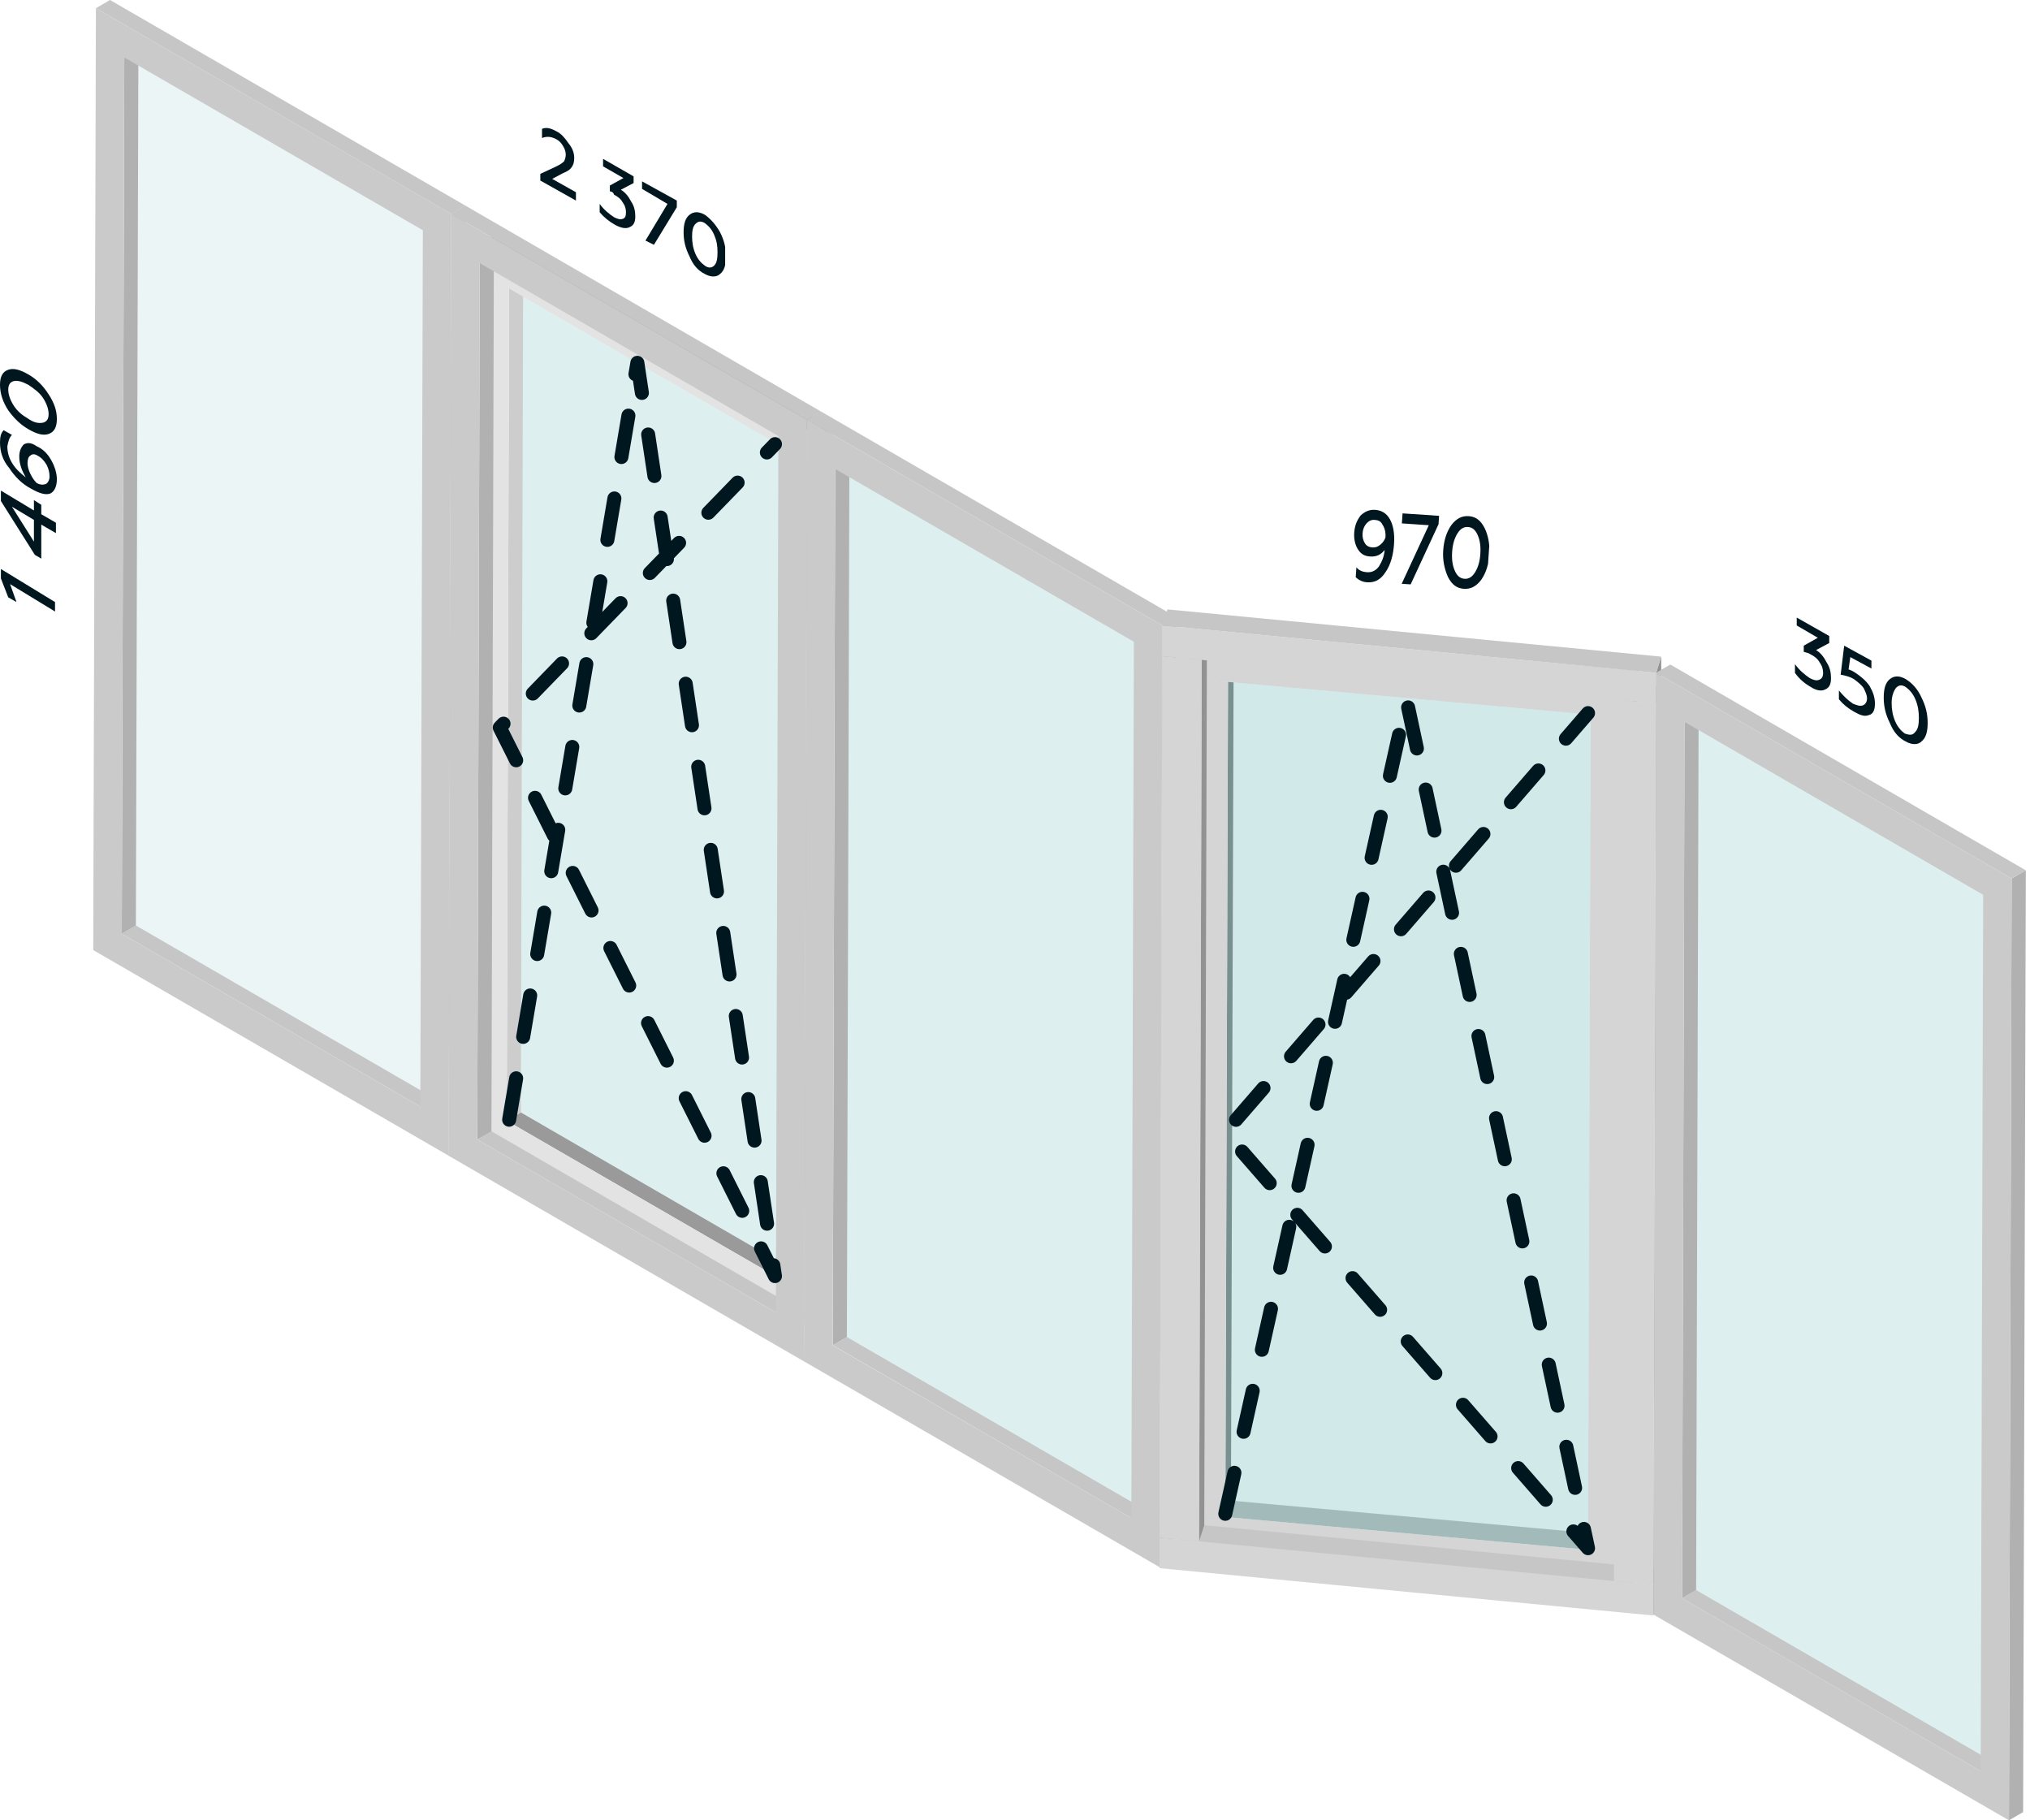 <svg width="145" height="130" viewBox="0 0 145 130" fill="none" xmlns="http://www.w3.org/2000/svg">
<g clip-path="url(#clip0_5343_30423)">
<path d="M130.66 45.422V45.924L129.719 46.426C130.033 46.614 130.284 46.928 130.472 47.304C130.723 47.681 130.786 48.058 130.786 48.434C130.786 48.873 130.66 49.124 130.347 49.25C130.096 49.376 129.719 49.313 129.343 49.062C128.903 48.811 128.527 48.497 128.213 48.058V47.43C128.527 47.869 128.903 48.183 129.28 48.434C129.531 48.56 129.719 48.622 129.907 48.56C130.096 48.497 130.221 48.371 130.221 48.058C130.221 47.807 130.158 47.556 129.97 47.304C129.845 47.053 129.594 46.865 129.343 46.74C129.154 46.614 129.029 46.614 128.84 46.551V46.112L129.845 45.547L128.338 44.669V44.104L130.66 45.422Z" fill="#00171F"/>
<path d="M133.673 47.179V47.744L132.166 46.928L132.041 47.807C132.229 47.869 132.355 47.932 132.543 48.058C132.92 48.309 133.296 48.622 133.547 48.999C133.798 49.438 133.924 49.815 133.924 50.254C133.924 50.694 133.798 51.007 133.484 51.07C133.171 51.196 132.857 51.07 132.417 50.819C131.978 50.568 131.664 50.317 131.351 49.94V49.313C131.664 49.689 131.978 50.003 132.355 50.254C132.669 50.38 132.857 50.442 133.045 50.38C133.233 50.317 133.359 50.129 133.359 49.878C133.359 49.627 133.233 49.376 133.108 49.124C132.92 48.873 132.669 48.685 132.417 48.497C132.104 48.309 131.79 48.246 131.476 48.183L131.727 46.112L133.673 47.179Z" fill="#00171F"/>
<path d="M137.25 49.815C137.564 50.443 137.69 51.007 137.69 51.635C137.69 52.263 137.564 52.702 137.25 52.953C136.999 53.204 136.56 53.204 136.121 52.953C135.619 52.702 135.242 52.263 134.991 51.635C134.677 51.007 134.552 50.443 134.552 49.815C134.552 49.187 134.677 48.748 134.991 48.497C135.305 48.246 135.681 48.246 136.121 48.497C136.623 48.811 136.999 49.25 137.25 49.815ZM136.811 52.263C136.999 52.074 137.062 51.76 137.062 51.258C137.062 50.819 136.999 50.38 136.811 49.94C136.623 49.501 136.372 49.25 136.121 49.062C135.807 48.873 135.619 48.936 135.43 49.124C135.242 49.376 135.117 49.752 135.117 50.191C135.117 50.631 135.179 51.07 135.368 51.509C135.556 51.949 135.807 52.2 136.058 52.388C136.435 52.514 136.623 52.514 136.811 52.263Z" fill="#00171F"/>
</g>
<g clip-path="url(#clip1_5343_30423)">
<path d="M98.22 36.412C98.678 36.443 99.032 36.646 99.279 37.082C99.526 37.518 99.623 38.124 99.575 38.839C99.523 39.615 99.338 40.321 98.981 40.836C98.62 41.411 98.192 41.622 97.642 41.585C97.321 41.563 97.055 41.425 96.838 41.231L96.886 40.516C97.099 40.77 97.369 40.848 97.644 40.866C98.011 40.891 98.298 40.73 98.501 40.444C98.708 40.099 98.87 39.75 98.902 39.273C98.649 39.616 98.316 39.773 97.858 39.742C97.491 39.718 97.225 39.58 97.016 39.266C96.807 38.953 96.697 38.526 96.729 38.049C96.766 37.512 96.927 37.164 97.18 36.821C97.475 36.541 97.808 36.384 98.22 36.412ZM98.172 37.127C97.943 37.112 97.751 37.219 97.602 37.389C97.453 37.558 97.345 37.791 97.325 38.089C97.305 38.387 97.38 38.632 97.506 38.82C97.631 39.008 97.81 39.08 98.039 39.096C98.223 39.108 98.41 39.06 98.605 38.894C98.8 38.727 98.904 38.555 98.962 38.379C98.986 38.021 98.914 37.717 98.747 37.466C98.626 37.218 98.447 37.146 98.172 37.127Z" fill="#00171F"/>
<path d="M100.761 41.735L100.12 41.692L102.057 37.509L100.134 37.379L100.182 36.664L102.793 36.839L102.753 37.436L100.761 41.735Z" fill="#00171F"/>
<path d="M104.559 42.05C104.055 42.016 103.705 41.753 103.42 41.194C103.181 40.639 103.038 40.031 103.086 39.315C103.134 38.599 103.312 38.012 103.669 37.497C104.021 37.042 104.404 36.828 104.908 36.862C105.412 36.895 105.762 37.159 106.047 37.717C106.289 38.212 106.429 38.881 106.38 39.596C106.332 40.312 106.155 40.899 105.798 41.414C105.445 41.87 105.063 42.084 104.559 42.05ZM104.607 41.334C104.928 41.356 105.169 41.192 105.376 40.847C105.583 40.501 105.703 40.09 105.739 39.553C105.775 39.017 105.712 38.593 105.553 38.223C105.393 37.853 105.176 37.658 104.856 37.637C104.535 37.615 104.294 37.779 104.087 38.124C103.879 38.47 103.76 38.881 103.724 39.418C103.688 39.955 103.751 40.378 103.91 40.748C104.069 41.118 104.286 41.313 104.607 41.334Z" fill="#00171F"/>
</g>
<g clip-path="url(#clip2_5343_30423)">
<path d="M39.745 9.379C40.108 9.558 40.35 9.856 40.592 10.213C40.895 10.57 41.016 10.928 41.016 11.285C41.016 11.583 40.956 11.762 40.835 11.941C40.714 12.119 40.532 12.239 40.229 12.358L39.442 12.775L41.138 13.728V14.324L38.594 12.894V12.417L39.745 11.881C39.987 11.762 40.168 11.643 40.29 11.524C40.35 11.405 40.411 11.226 40.411 11.047C40.411 10.868 40.35 10.63 40.229 10.451C40.108 10.213 39.926 10.034 39.684 9.915C39.321 9.736 39.018 9.736 38.715 9.856V9.2C39.018 9.081 39.321 9.141 39.745 9.379Z" fill="#00171F"/>
<path d="M45.257 12.596V13.073L44.348 13.549C44.651 13.728 44.893 14.026 45.075 14.383C45.317 14.741 45.378 15.098 45.378 15.456C45.378 15.873 45.257 16.111 44.954 16.23C44.712 16.349 44.348 16.29 43.924 16.051C43.5 15.813 43.137 15.515 42.834 15.158V14.562C43.137 14.979 43.5 15.277 43.864 15.515C44.106 15.634 44.288 15.694 44.469 15.634C44.651 15.575 44.712 15.456 44.712 15.158C44.712 14.919 44.651 14.681 44.469 14.443C44.348 14.204 44.106 14.026 43.864 13.907C43.803 13.728 43.682 13.668 43.561 13.668V13.251L44.53 12.715L43.076 11.881V11.345L45.257 12.596Z" fill="#00171F"/>
<path d="M48.344 14.324V14.8L46.709 17.481L46.104 17.183L47.678 14.562L45.861 13.489V12.953L48.344 14.324Z" fill="#00171F"/>
<path d="M51.433 16.587C51.736 17.183 51.857 17.719 51.857 18.315C51.857 18.911 51.736 19.328 51.433 19.566C51.191 19.805 50.767 19.805 50.343 19.566C49.859 19.328 49.495 18.911 49.253 18.315C48.95 17.719 48.829 17.183 48.829 16.587C48.829 15.992 48.95 15.575 49.253 15.336C49.556 15.098 49.919 15.098 50.343 15.336C50.767 15.634 51.131 16.051 51.433 16.587ZM51.009 18.971C51.191 18.792 51.252 18.494 51.252 18.017C51.252 17.541 51.191 17.183 51.009 16.766C50.828 16.349 50.586 16.111 50.343 15.932C50.04 15.753 49.859 15.813 49.677 15.992C49.495 16.17 49.435 16.468 49.435 16.885C49.435 17.302 49.495 17.719 49.677 18.136C49.859 18.553 50.101 18.792 50.343 18.971C50.586 19.149 50.828 19.149 51.009 18.971Z" fill="#00171F"/>
</g>
<g opacity="0.6">
<g opacity="0.6">
<g opacity="0.6">
<g opacity="0.6">
<path opacity="0.6" d="M81.749 45.389L81.999 45.246L81.821 107.824L81.57 107.974L81.749 45.389Z" fill="#00C5C5"/>
</g>
<g opacity="0.6">
<path opacity="0.6" d="M60.417 33.051L60.673 32.901L82 45.246L81.749 45.389L60.417 33.051Z" fill="#00DCDC"/>
</g>
<g opacity="0.6">
<path d="M81.749 45.389L81.571 107.974L60.244 95.629L60.417 33.051L81.749 45.389Z" fill="#008989"/>
</g>
</g>
</g>
</g>
<g opacity="0.6">
<g opacity="0.6">
<g opacity="0.6">
<g opacity="0.6">
<path opacity="0.6" d="M30.964 16.006L31.22 15.856L31.041 78.441L30.785 78.584L30.964 16.006Z" fill="#00C5C5"/>
</g>
<g opacity="0.6">
<path opacity="0.6" d="M9.637 3.661L9.887 3.518L31.219 15.856L30.963 16.006L9.637 3.661Z" fill="#00DCDC"/>
</g>
<g opacity="0.6">
<path opacity="0.6" d="M30.963 16.006L30.785 78.584L9.458 66.245L9.637 3.661L30.963 16.006Z" fill="#008989"/>
</g>
</g>
</g>
</g>
<g opacity="0.6">
<g opacity="0.6">
<g opacity="0.6">
<g opacity="0.6">
<path d="M56.607 31.45L56.446 91.753L36.949 80.465L37.116 20.163L56.607 31.45Z" fill="#008989"/>
</g>
<g opacity="0.6">
<path opacity="0.6" d="M56.608 31.45L56.864 31.307L56.697 91.61L56.447 91.753L56.608 31.45Z" fill="#00C5C5"/>
</g>
<g opacity="0.6">
<path opacity="0.6" d="M37.116 20.163L37.367 20.019L56.864 31.307L56.607 31.45L37.116 20.163Z" fill="#00DCDC"/>
</g>
</g>
</g>
</g>
<path d="M8.699 66.687L9.706 66.096L31.039 78.441L30.026 79.026L8.699 66.687Z" fill="#C6C6C6"/>
<path d="M8.878 4.103L9.885 3.518L9.706 66.096L8.699 66.687L8.878 4.103Z" fill="#B1B1B1"/>
<path d="M32.242 15.283L33.255 14.692L33.064 81.958L32.051 82.544L32.242 15.283Z" fill="#B1B1B1"/>
<path d="M6.851 0.585L7.858 0L33.254 14.692L32.241 15.283L6.851 0.585Z" fill="#C6C6C6"/>
<path d="M6.851 0.585L32.241 15.277L32.05 82.538L6.66 67.852L6.851 0.585ZM30.024 79.026L30.203 16.442L8.877 4.103L8.698 66.687L30.024 79.026Z" fill="#CACACA"/>
<path d="M36.194 80.036L37.201 79.445L57.455 91.168L56.448 91.754L36.194 80.036Z" fill="#9A9A9A"/>
<path d="M36.361 20.605L37.368 20.02L37.201 79.444L36.194 80.036L36.361 20.605Z" fill="#CDCDCD"/>
<path d="M58.551 31.218L59.558 30.633L59.379 94.507L58.366 95.092L58.551 31.218Z" fill="#CDCDCD"/>
<path d="M34.435 17.266L35.449 16.681L59.558 30.633L58.551 31.218L34.435 17.266Z" fill="#9A9A9A"/>
<path d="M34.436 17.266L58.551 31.218L58.372 95.092L34.257 81.141L34.436 17.266ZM56.447 91.753L56.614 32.323L36.36 20.605L36.193 80.036L56.447 91.753Z" fill="#E3E3E3"/>
<path d="M34.09 81.379L35.103 80.794L56.429 93.133L55.422 93.724L34.09 81.379Z" fill="#C6C6C6"/>
<path d="M34.269 18.795L35.276 18.209L35.103 80.793L34.09 81.379L34.269 18.795Z" fill="#B1B1B1"/>
<path d="M57.638 29.975L58.645 29.39L58.454 96.65L57.447 97.235L57.638 29.975Z" fill="#B1B1B1"/>
<path d="M32.241 15.283L33.254 14.692L58.645 29.39L57.638 29.975L32.241 15.283Z" fill="#C6C6C6"/>
<path d="M32.242 15.283L57.632 29.975L57.441 97.235L32.051 82.543L32.242 15.283ZM55.421 93.724L55.6 31.14L34.267 18.795L34.089 81.379L55.421 93.724Z" fill="#CACACA"/>
<path d="M59.485 96.071L60.492 95.486L81.819 107.831L80.812 108.416L59.485 96.071Z" fill="#C6C6C6"/>
<path d="M59.658 33.493L60.671 32.901L60.492 95.486L59.485 96.071L59.658 33.493Z" fill="#B1B1B1"/>
<path d="M83.029 44.667L84.036 44.082L83.845 111.342L82.838 111.933L83.029 44.667Z" fill="#B1B1B1"/>
<path d="M57.638 29.975L58.645 29.39L84.035 44.082L83.028 44.667L57.638 29.975Z" fill="#C6C6C6"/>
<path d="M57.638 29.975L83.028 44.667L82.838 111.927L57.447 97.235L57.638 29.975ZM80.812 108.416L80.99 45.831L59.658 33.493L59.479 96.077L80.812 108.416Z" fill="#CACACA"/>
<path d="M116.867 109.784L116.861 112.011L116.468 113.182L116.474 110.954L116.867 109.784Z" fill="#929292"/>
<path d="M116.473 110.954L116.467 113.182L84.475 110.291L84.481 108.063L116.473 110.954Z" fill="#D5D5D5"/>
<path d="M116.866 109.784L116.473 110.954L84.481 108.064L84.874 106.893L116.866 109.784Z" fill="#C6C6C6"/>
<path d="M88.115 47.533L87.925 107.167L87.525 108.338L87.716 48.704L88.115 47.533Z" fill="#929292"/>
<path d="M87.716 48.704L87.525 108.338L84.481 108.063L84.671 48.429L87.716 48.704Z" fill="#D5D5D5"/>
<path d="M88.115 47.533L87.716 48.704L84.671 48.429L85.064 47.259L88.115 47.533Z" fill="#C6C6C6"/>
<path d="M117.059 50.15L116.868 109.784L116.475 110.954L116.665 51.315L117.059 50.15Z" fill="#929292"/>
<path d="M116.665 51.314L116.475 110.954L113.43 110.679L113.62 51.04L116.665 51.314Z" fill="#D5D5D5"/>
<path d="M117.058 50.15L116.665 51.315L113.62 51.04L114.013 49.875L117.058 50.15Z" fill="#C6C6C6"/>
<path d="M117.063 47.916L117.057 50.143L116.664 51.314L116.67 49.086L117.063 47.916Z" fill="#929292"/>
<path d="M116.67 49.086L116.664 51.314L84.671 48.429L84.677 46.195L116.67 49.086Z" fill="#D5D5D5"/>
<path d="M117.063 47.916L116.669 49.086L84.677 46.196L85.076 45.031L117.063 47.916Z" fill="#C6C6C6"/>
<path opacity="0.6" d="M87.526 108.338L87.717 48.705L113.62 51.04L113.429 110.68L87.526 108.338Z" fill="#008989" fill-opacity="0.3"/>
<path d="M118.464 112.029L118.458 114.221L118.095 115.374L118.101 113.182L118.464 112.029Z" fill="#929292"/>
<path d="M118.1 113.182L118.094 115.374L82.824 111.994L82.83 109.808L118.1 113.182Z" fill="#D5D5D5"/>
<path d="M118.464 112.03L118.1 113.182L82.83 109.808L83.194 108.655L118.464 112.03Z" fill="#C6C6C6"/>
<path d="M86.209 45.982L86.018 108.924L85.648 110.077L85.839 47.128L86.209 45.982Z" fill="#929292"/>
<path d="M85.839 47.128L85.649 110.077L82.83 109.808L83.021 46.859L85.839 47.128Z" fill="#D5D5D5"/>
<path d="M86.209 45.982L85.839 47.128L83.02 46.86L83.384 45.707L86.209 45.982Z" fill="#C6C6C6"/>
<path d="M118.662 49.087L118.471 112.03L118.102 113.182L118.292 50.234L118.662 49.087Z" fill="#929292"/>
<path d="M118.292 50.234L118.102 113.182L115.283 112.913L115.474 49.965L118.292 50.234Z" fill="#D5D5D5"/>
<path d="M118.662 49.087L118.292 50.234L115.474 49.965L115.837 48.812L118.662 49.087Z" fill="#C6C6C6"/>
<path d="M118.66 46.895L118.654 49.087L118.291 50.234L118.297 48.048L118.66 46.895Z" fill="#929292"/>
<path d="M118.297 48.048L118.291 50.234L83.02 46.859L83.026 44.668L118.297 48.048Z" fill="#D5D5D5"/>
<path d="M118.66 46.895L118.296 48.048L83.026 44.668L83.39 43.521L118.66 46.895Z" fill="#C6C6C6"/>
<g opacity="0.6">
<g opacity="0.6">
<g opacity="0.6">
<g opacity="0.6">
<path opacity="0.6" d="M142.407 63.462L142.663 63.313L142.485 125.897L142.234 126.046L142.407 63.462Z" fill="#00C5C5"/>
</g>
<g opacity="0.6">
<path opacity="0.6" d="M121.081 51.124L121.331 50.974L142.664 63.313L142.408 63.462L121.081 51.124Z" fill="#00DCDC"/>
</g>
<g opacity="0.6">
<path d="M142.408 63.462L142.235 126.047L120.902 113.702L121.081 51.123L142.408 63.462Z" fill="#008989"/>
</g>
</g>
</g>
</g>
<path d="M120.145 114.144L121.152 113.558L142.484 125.897L141.477 126.488L120.145 114.144Z" fill="#C6C6C6"/>
<path d="M120.323 51.559L121.33 50.974L121.152 113.558L120.145 114.143L120.323 51.559Z" fill="#B1B1B1"/>
<path d="M143.687 62.739L144.7 62.154L144.509 129.415L143.496 130L143.687 62.739Z" fill="#B1B1B1"/>
<path d="M118.296 48.048L119.303 47.456L144.699 62.154L143.686 62.74L118.296 48.048Z" fill="#C6C6C6"/>
<path d="M118.296 48.048L143.687 62.74L143.496 130L118.105 115.308L118.296 48.048ZM141.476 126.488L141.655 63.904L120.328 51.559L120.149 114.144L141.476 126.488Z" fill="#CACACA"/>
<path d="M87.52 108.11L100.476 50.034L113.431 110.567L87.52 80.859L113.431 50.928" stroke="#00171F" stroke-linecap="round" stroke-linejoin="round" stroke-dasharray="3 3"/>
<path d="M36.368 79.966L45.526 25.911L55.355 91.134L35.698 51.959L55.355 31.718" stroke="#00171F" stroke-linecap="round" stroke-linejoin="round" stroke-dasharray="3 3"/>
<path d="M3.93 42.997V43.672L0.72 41.716L1.178 42.997L0.589 42.66L0.064 41.311V40.637L3.93 42.997Z" fill="#00171F"/>
<path d="M3.473 28.16C3.866 28.767 4.062 29.306 4.062 29.913C4.062 30.52 3.866 30.858 3.473 30.992C3.08 31.127 2.621 30.992 2.031 30.655C1.442 30.318 0.983 29.846 0.59 29.306C0.197 28.7 0 28.093 0 27.485C0 26.878 0.197 26.541 0.59 26.406C0.983 26.271 1.442 26.406 2.031 26.744C2.621 27.081 3.08 27.553 3.473 28.16ZM3.08 30.183C3.342 30.116 3.473 29.913 3.473 29.576C3.473 29.239 3.342 28.834 3.08 28.43C2.818 28.025 2.424 27.755 2.031 27.485C1.638 27.283 1.31 27.148 0.983 27.216C0.721 27.283 0.59 27.485 0.59 27.823C0.59 28.16 0.721 28.565 0.983 28.969C1.245 29.374 1.573 29.644 2.031 29.913C2.424 30.183 2.752 30.251 3.08 30.183Z" fill="#00171F"/>
<path d="M3.669 32.881C3.931 33.353 4.062 33.825 4.062 34.23C4.062 34.769 3.866 35.106 3.604 35.241C3.276 35.376 2.818 35.241 2.228 34.904C1.573 34.567 1.048 34.027 0.655 33.42C0.197 32.881 0 32.274 0 31.599C0 31.195 0.066 30.925 0.262 30.723L0.852 31.06C0.655 31.262 0.59 31.532 0.524 31.869C0.524 32.341 0.655 32.746 0.917 33.151C1.179 33.555 1.507 33.825 1.835 34.095C1.573 33.623 1.376 33.151 1.376 32.611C1.376 32.206 1.507 31.937 1.704 31.734C1.966 31.599 2.228 31.599 2.621 31.869C3.08 32.072 3.407 32.409 3.669 32.881ZM3.276 34.567C3.407 34.499 3.538 34.297 3.538 34.027C3.538 33.758 3.473 33.488 3.342 33.218C3.145 32.881 2.949 32.678 2.686 32.544C2.49 32.409 2.293 32.409 2.162 32.544C2.031 32.611 1.966 32.813 1.966 33.083C1.966 33.285 2.031 33.555 2.162 33.825C2.293 34.095 2.424 34.297 2.621 34.499C2.883 34.634 3.08 34.634 3.276 34.567Z" fill="#00171F"/>
<path d="M2.948 36.725L3.996 37.332V38.074L2.948 37.467V39.895L2.489 39.625L0.064 35.781V35.039L2.423 36.455V35.714L2.948 36.051V36.725ZM2.423 38.681V37.13L0.851 36.186L2.423 38.681Z" fill="#00171F"/>
<defs>
<clipPath id="clip0_5343_30423">
<rect width="9.477" height="9.1" fill="white" transform="translate(128.213 44.104)"/>
</clipPath>
<clipPath id="clip1_5343_30423">
<rect width="9.687" height="5.2" fill="white" transform="translate(96.846 36.319) rotate(3.847)"/>
</clipPath>
<clipPath id="clip2_5343_30423">
<rect width="13.203" height="10.664" fill="white" transform="translate(38.594 9.141)"/>
</clipPath>
</defs>
</svg>
